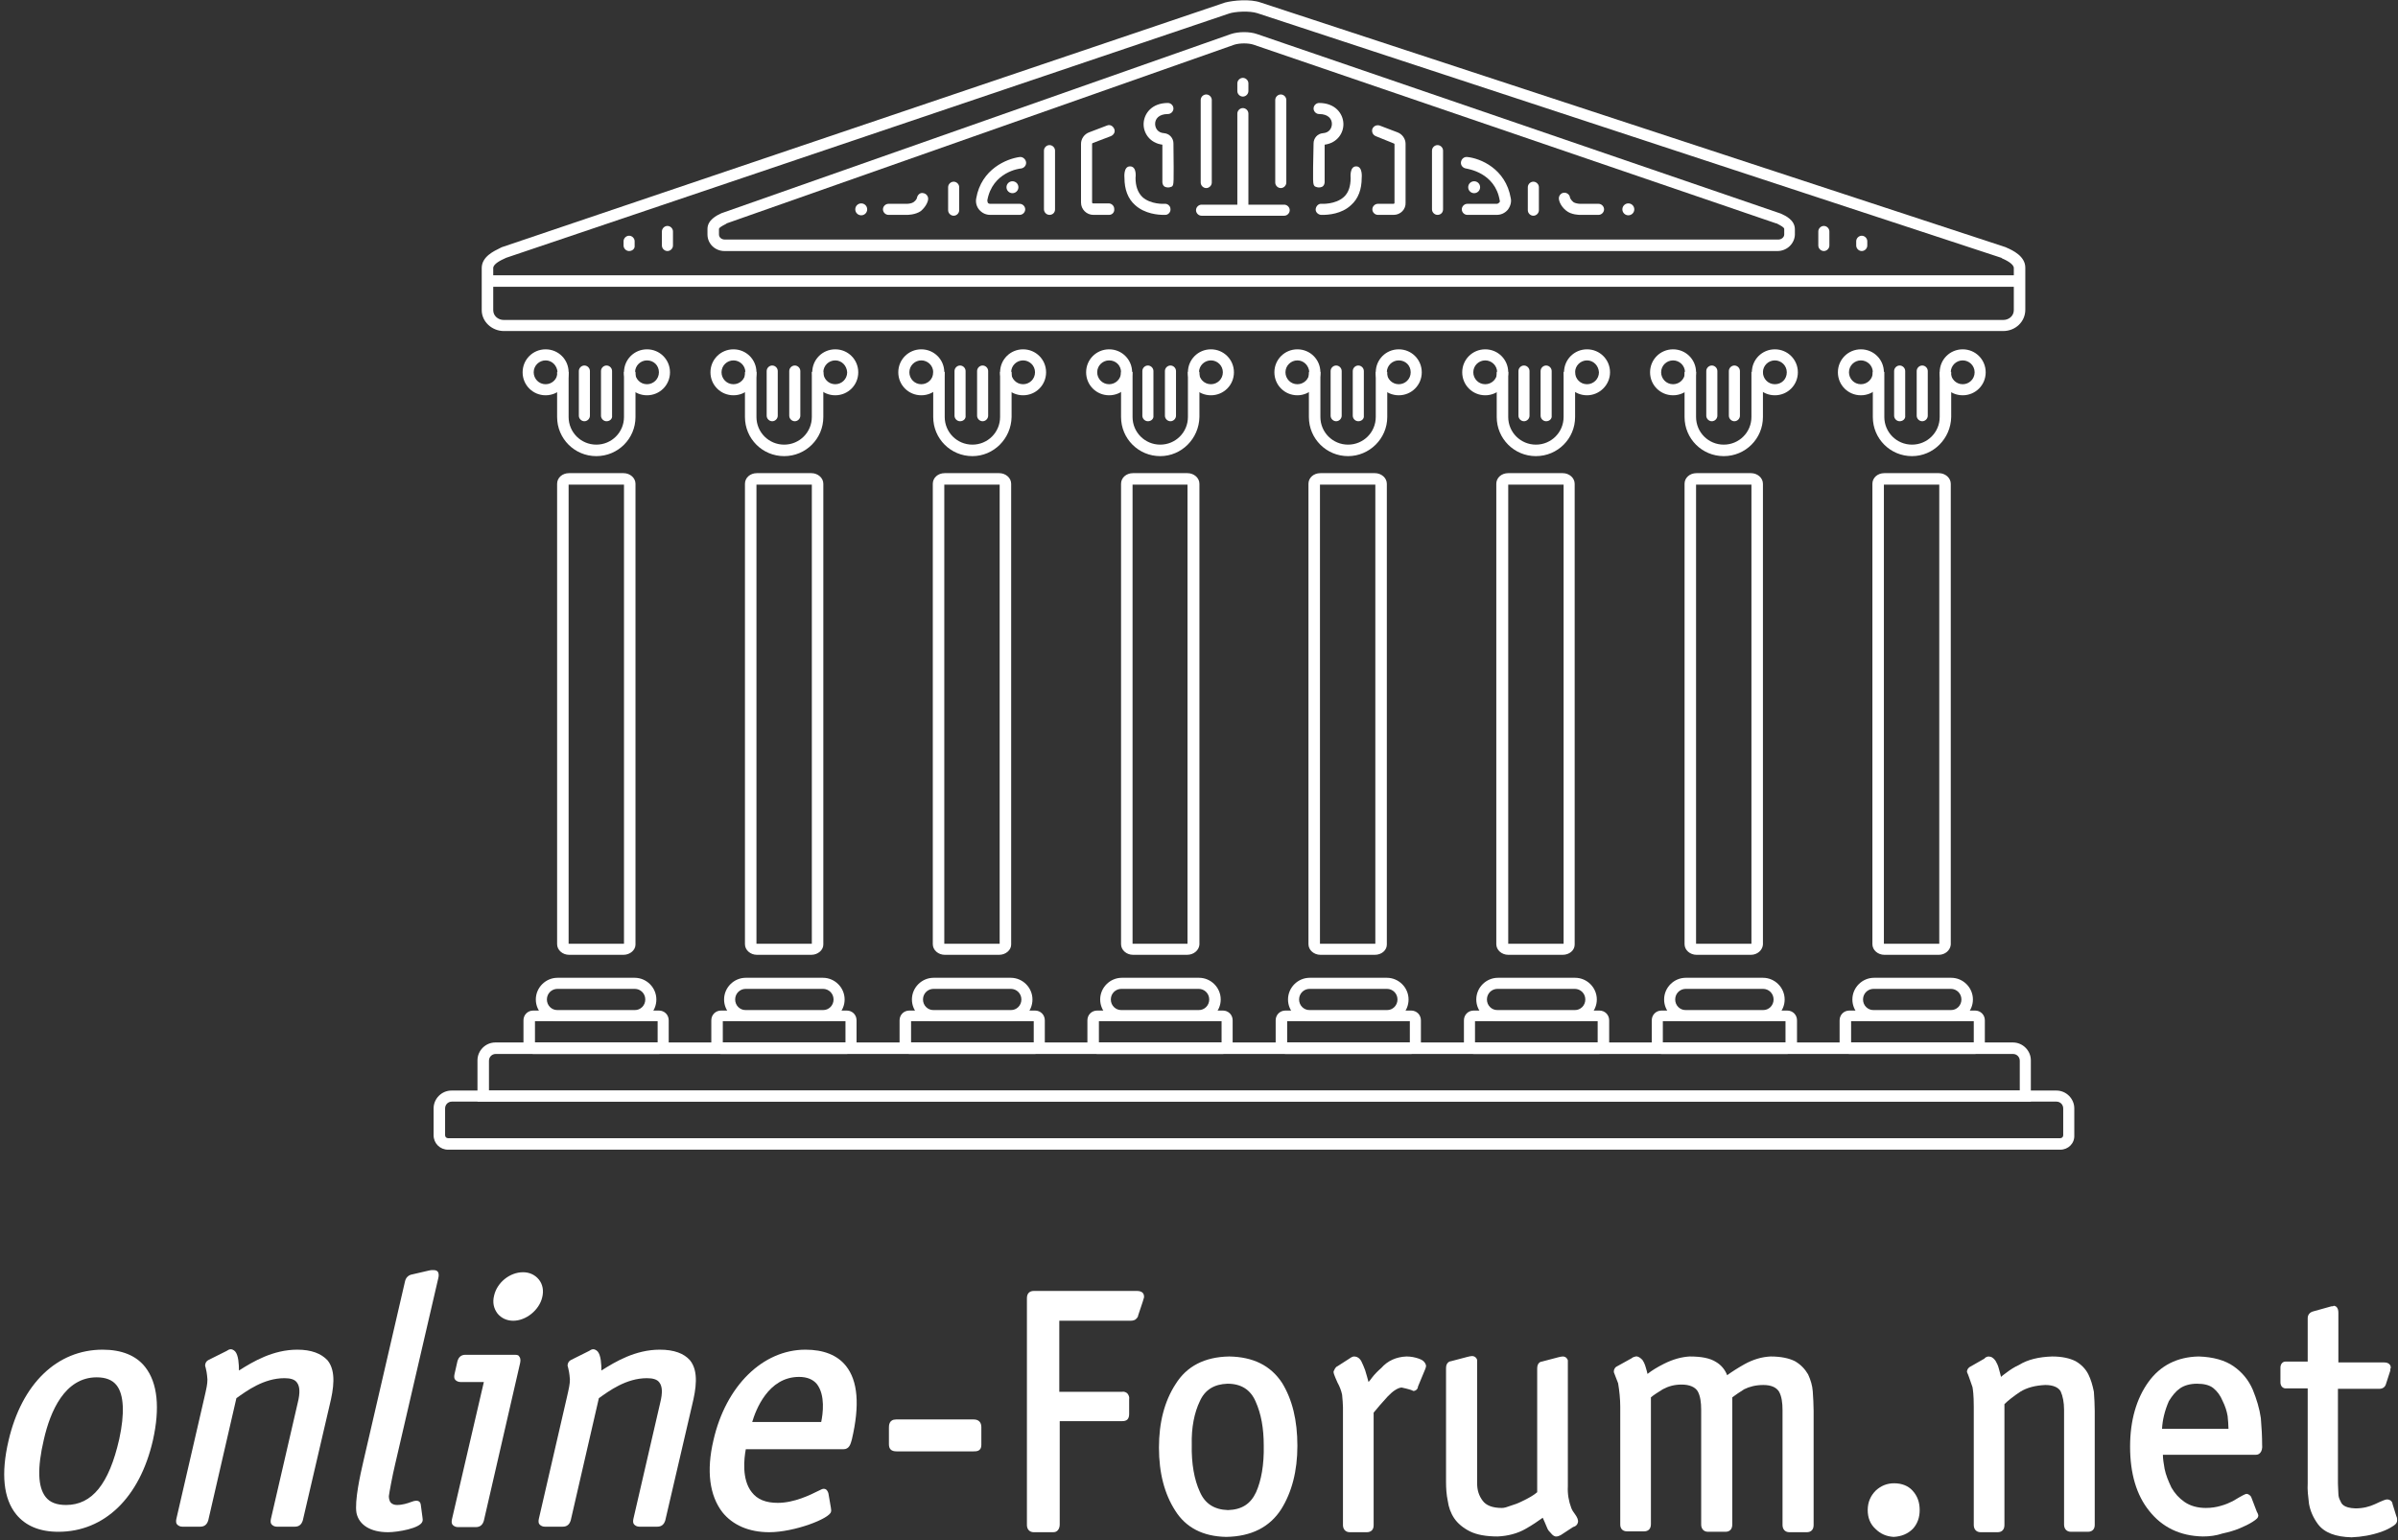 <?xml version="1.0" encoding="UTF-8"?>
<svg width="428px" height="275px" viewBox="0 0 428 275" version="1.1" xmlns="http://www.w3.org/2000/svg" xmlns:xlink="http://www.w3.org/1999/xlink">
    <rect x="0" y="0" width="428" height="275" fill="#333333" stroke="none"/>
    <title>Logo</title>
    <g id="Page-1" stroke="none" stroke-width="1" fill="none" fill-rule="evenodd">
        <g id="Home" transform="translate(-500, -115)">
            <g id="Logo" transform="translate(500, 115)">
                <g id="oF_Logo_2020_schwarz" fill="#ffffff" fill-rule="nonzero">
                    <path d="M111.295,170.47 L101.564,170.47 C100.424,170.47 99.436,169.634 99.436,168.57 L99.436,86.374 C99.436,85.311 100.348,84.475 101.564,84.475 L111.295,84.475 C112.436,84.475 113.424,85.311 113.424,86.374 L113.424,168.646 C113.424,169.634 112.436,170.47 111.295,170.47 Z M101.488,168.494 L101.564,168.494 L111.295,168.494 C111.371,168.494 111.371,168.494 111.371,168.494 L111.371,86.526 L111.295,86.526 L101.564,86.526 C101.488,86.526 101.488,86.526 101.488,86.526 L101.488,168.494 Z" id="Shape"></path>
                    <path d="M144.821,170.47 L135.09,170.47 C133.95,170.47 132.961,169.634 132.961,168.57 L132.961,86.374 C132.961,85.311 133.874,84.475 135.09,84.475 L144.821,84.475 C145.961,84.475 146.949,85.311 146.949,86.374 L146.949,168.646 C146.949,169.634 145.961,170.47 144.821,170.47 Z M135.014,168.494 L135.09,168.494 L144.821,168.494 C144.897,168.494 144.897,168.494 144.897,168.494 L144.897,86.526 L144.821,86.526 L135.09,86.526 C135.014,86.526 135.014,86.526 135.014,86.526 L135.014,168.494 Z" id="Shape"></path>
                    <path d="M178.346,170.47 L168.615,170.47 C167.475,170.47 166.487,169.634 166.487,168.57 L166.487,86.374 C166.487,85.311 167.399,84.475 168.615,84.475 L178.346,84.475 C179.486,84.475 180.475,85.311 180.475,86.374 L180.475,168.646 C180.475,169.634 179.486,170.47 178.346,170.47 Z M168.539,168.494 L168.615,168.494 L178.346,168.494 C178.422,168.494 178.422,168.494 178.422,168.494 L178.422,86.526 L178.346,86.526 L168.615,86.526 C168.539,86.526 168.539,86.526 168.539,86.526 L168.539,168.494 Z" id="Shape"></path>
                    <path d="M211.871,170.47 L202.217,170.47 C201.076,170.47 200.088,169.634 200.088,168.57 L200.088,86.374 C200.088,85.311 201,84.475 202.217,84.475 L211.947,84.475 C213.088,84.475 214.076,85.311 214.076,86.374 L214.076,168.646 C214,169.634 213.088,170.47 211.871,170.47 Z M202.065,168.494 L202.141,168.494 L211.871,168.494 C211.947,168.494 211.947,168.494 211.947,168.494 L211.947,86.526 L211.871,86.526 L202.217,86.526 C202.141,86.526 202.141,86.526 202.141,86.526 L202.141,168.494 L202.065,168.494 Z" id="Shape"></path>
                    <path d="M245.397,170.47 L235.666,170.47 C234.526,170.47 233.537,169.634 233.537,168.57 L233.537,86.374 C233.537,85.311 234.45,84.475 235.666,84.475 L245.397,84.475 C246.537,84.475 247.525,85.311 247.525,86.374 L247.525,168.646 C247.525,169.634 246.613,170.47 245.397,170.47 Z M235.59,168.494 L235.666,168.494 L245.397,168.494 C245.473,168.494 245.473,168.494 245.473,168.494 L245.473,86.526 L245.397,86.526 L235.666,86.526 C235.59,86.526 235.59,86.526 235.59,86.526 L235.59,168.494 Z" id="Shape"></path>
                    <path d="M278.922,170.47 L269.191,170.47 C268.051,170.47 267.063,169.634 267.063,168.57 L267.063,86.374 C267.063,85.311 267.975,84.475 269.191,84.475 L278.922,84.475 C280.063,84.475 281.051,85.311 281.051,86.374 L281.051,168.646 C281.051,169.634 280.139,170.47 278.922,170.47 Z M269.191,168.494 L269.267,168.494 L278.998,168.494 C279.074,168.494 279.074,168.494 279.074,168.494 L279.074,86.526 L278.998,86.526 L269.267,86.526 C269.191,86.526 269.191,86.526 269.191,86.526 L269.191,168.494 L269.191,168.494 Z" id="Shape"></path>
                    <path d="M312.524,170.47 L302.793,170.47 C301.653,170.47 300.664,169.634 300.664,168.57 L300.664,86.374 C300.664,85.311 301.577,84.475 302.793,84.475 L312.524,84.475 C313.664,84.475 314.652,85.311 314.652,86.374 L314.652,168.646 C314.576,169.634 313.664,170.47 312.524,170.47 Z M302.717,168.494 L302.717,168.494 L312.524,168.494 C312.6,168.494 312.6,168.494 312.6,168.494 L312.6,86.526 L312.524,86.526 L302.793,86.526 C302.717,86.526 302.717,86.526 302.717,86.526 L302.717,168.494 Z" id="Shape"></path>
                    <path d="M346.049,170.47 L336.318,170.47 C335.178,170.47 334.19,169.634 334.19,168.57 L334.19,86.374 C334.19,85.311 335.102,84.475 336.318,84.475 L346.049,84.475 C347.189,84.475 348.178,85.311 348.178,86.374 L348.178,168.646 C348.102,169.634 347.189,170.47 346.049,170.47 Z M336.242,168.494 L336.242,168.494 L346.049,168.494 C346.125,168.494 346.125,168.494 346.125,168.494 L346.125,86.526 L346.049,86.526 L336.318,86.526 C336.242,86.526 336.242,86.526 336.242,86.526 L336.242,168.494 Z" id="Shape"></path>
                    <path d="M106.43,81.436 C102.553,81.436 99.436,78.322 99.436,74.448 L99.436,66.395 L101.488,66.395 L101.488,74.448 C101.488,77.182 103.693,79.385 106.43,79.385 C109.167,79.385 111.371,77.182 111.371,74.448 L111.371,66.395 L113.424,66.395 L113.424,74.448 C113.424,78.322 110.307,81.436 106.43,81.436 Z" id="Path"></path>
                    <path d="M97.383,70.573 C95.103,70.573 93.278,68.75 93.278,66.471 C93.278,64.192 95.103,62.369 97.383,62.369 C99.664,62.369 101.488,64.192 101.488,66.471 C101.488,68.75 99.664,70.573 97.383,70.573 Z M97.383,64.344 C96.243,64.344 95.255,65.256 95.255,66.471 C95.255,67.61 96.167,68.598 97.383,68.598 C98.524,68.598 99.512,67.686 99.512,66.471 C99.436,65.256 98.524,64.344 97.383,64.344 Z" id="Shape"></path>
                    <path d="M115.476,70.573 C113.196,70.573 111.371,68.75 111.371,66.471 C111.371,64.192 113.196,62.369 115.476,62.369 C117.757,62.369 119.582,64.192 119.582,66.471 C119.582,68.75 117.757,70.573 115.476,70.573 Z M115.476,64.344 C114.336,64.344 113.348,65.256 113.348,66.471 C113.348,67.61 114.26,68.598 115.476,68.598 C116.617,68.598 117.605,67.686 117.605,66.471 C117.605,65.256 116.693,64.344 115.476,64.344 Z" id="Shape"></path>
                    <path d="M104.301,75.207 C103.769,75.207 103.313,74.751 103.313,74.22 L103.313,66.243 C103.313,65.711 103.769,65.256 104.301,65.256 C104.833,65.256 105.29,65.711 105.29,66.243 L105.29,74.22 C105.29,74.751 104.833,75.207 104.301,75.207 Z" id="Path"></path>
                    <path d="M108.254,75.207 C107.722,75.207 107.266,74.751 107.266,74.22 L107.266,66.243 C107.266,65.711 107.722,65.256 108.254,65.256 C108.787,65.256 109.243,65.711 109.243,66.243 L109.243,74.22 C109.319,74.751 108.863,75.207 108.254,75.207 Z" id="Path"></path>
                    <path d="M139.955,81.436 C136.078,81.436 132.961,78.322 132.961,74.448 L132.961,66.395 L135.014,66.395 L135.014,74.448 C135.014,77.182 137.218,79.385 139.955,79.385 C142.692,79.385 144.897,77.182 144.897,74.448 L144.897,66.395 L146.949,66.395 L146.949,74.448 C146.949,78.322 143.832,81.436 139.955,81.436 Z" id="Path"></path>
                    <path d="M130.909,70.573 C128.628,70.573 126.804,68.75 126.804,66.471 C126.804,64.192 128.628,62.369 130.909,62.369 C133.189,62.369 135.014,64.192 135.014,66.471 C135.014,68.75 133.189,70.573 130.909,70.573 Z M130.909,64.344 C129.768,64.344 128.78,65.256 128.78,66.471 C128.78,67.61 129.692,68.598 130.909,68.598 C132.049,68.598 133.037,67.686 133.037,66.471 C133.037,65.256 132.049,64.344 130.909,64.344 Z" id="Shape"></path>
                    <path d="M149.078,70.573 C146.797,70.573 144.973,68.75 144.973,66.471 C144.973,64.192 146.797,62.369 149.078,62.369 C151.358,62.369 153.183,64.192 153.183,66.471 C153.183,68.75 151.358,70.573 149.078,70.573 Z M149.078,64.344 C147.937,64.344 146.949,65.256 146.949,66.471 C146.949,67.61 147.861,68.598 149.078,68.598 C150.218,68.598 151.206,67.686 151.206,66.471 C151.13,65.256 150.218,64.344 149.078,64.344 Z" id="Shape"></path>
                    <path d="M137.827,75.207 C137.294,75.207 136.838,74.751 136.838,74.22 L136.838,66.243 C136.838,65.711 137.294,65.256 137.827,65.256 C138.359,65.256 138.815,65.711 138.815,66.243 L138.815,74.22 C138.815,74.751 138.359,75.207 137.827,75.207 Z" id="Path"></path>
                    <path d="M119.125,44.82 C118.593,44.82 118.137,44.365 118.137,43.833 L118.137,41.326 C118.137,40.794 118.593,40.338 119.125,40.338 C119.658,40.338 120.114,40.794 120.114,41.326 L120.114,43.833 C120.114,44.365 119.658,44.82 119.125,44.82 Z" id="Path"></path>
                    <path d="M112.283,44.82 C111.751,44.82 111.295,44.365 111.295,43.833 L111.295,43.073 C111.295,42.541 111.751,42.086 112.283,42.086 C112.816,42.086 113.272,42.541 113.272,43.073 L113.272,43.833 C113.348,44.365 112.892,44.82 112.283,44.82 Z" id="Path"></path>
                    <path d="M141.856,75.207 C141.324,75.207 140.867,74.751 140.867,74.22 L140.867,66.243 C140.867,65.711 141.324,65.256 141.856,65.256 C142.388,65.256 142.844,65.711 142.844,66.243 L142.844,74.22 C142.844,74.751 142.388,75.207 141.856,75.207 Z" id="Path"></path>
                    <path d="M173.557,81.436 C169.68,81.436 166.563,78.322 166.563,74.448 L166.563,66.395 L168.615,66.395 L168.615,74.448 C168.615,77.182 170.82,79.385 173.557,79.385 C176.293,79.385 178.498,77.182 178.498,74.448 L178.498,66.395 L180.551,66.395 L180.551,74.448 C180.475,78.322 177.358,81.436 173.557,81.436 Z" id="Path"></path>
                    <path d="M164.434,70.573 C162.153,70.573 160.329,68.75 160.329,66.471 C160.329,64.192 162.153,62.369 164.434,62.369 C166.715,62.369 168.539,64.192 168.539,66.471 C168.539,68.75 166.715,70.573 164.434,70.573 Z M164.434,64.344 C163.294,64.344 162.306,65.256 162.306,66.471 C162.306,67.61 163.218,68.598 164.434,68.598 C165.574,68.598 166.563,67.686 166.563,66.471 C166.563,65.256 165.574,64.344 164.434,64.344 Z" id="Shape"></path>
                    <path d="M182.603,70.573 C180.323,70.573 178.498,68.75 178.498,66.471 C178.498,64.192 180.323,62.369 182.603,62.369 C184.884,62.369 186.708,64.192 186.708,66.471 C186.708,68.75 184.884,70.573 182.603,70.573 Z M182.603,64.344 C181.463,64.344 180.475,65.256 180.475,66.471 C180.475,67.61 181.387,68.598 182.603,68.598 C183.744,68.598 184.732,67.686 184.732,66.471 C184.732,65.256 183.744,64.344 182.603,64.344 Z" id="Shape"></path>
                    <path d="M171.352,75.207 C170.82,75.207 170.364,74.751 170.364,74.22 L170.364,66.243 C170.364,65.711 170.82,65.256 171.352,65.256 C171.884,65.256 172.34,65.711 172.34,66.243 L172.34,74.22 C172.416,74.751 171.96,75.207 171.352,75.207 Z" id="Path"></path>
                    <path d="M175.381,75.207 C174.849,75.207 174.393,74.751 174.393,74.22 L174.393,66.243 C174.393,65.711 174.849,65.256 175.381,65.256 C175.913,65.256 176.369,65.711 176.369,66.243 L176.369,74.22 C176.369,74.751 175.913,75.207 175.381,75.207 Z" id="Path"></path>
                    <path d="M207.082,81.436 C203.205,81.436 200.088,78.322 200.088,74.448 L200.088,66.395 L202.141,66.395 L202.141,74.448 C202.141,77.182 204.345,79.385 207.082,79.385 C209.819,79.385 212.023,77.182 212.023,74.448 L212.023,66.395 L214.076,66.395 L214.076,74.448 C214,78.322 210.883,81.436 207.082,81.436 Z" id="Path"></path>
                    <path d="M197.96,70.573 C195.679,70.573 193.854,68.75 193.854,66.471 C193.854,64.192 195.679,62.369 197.96,62.369 C200.24,62.369 202.065,64.192 202.065,66.471 C202.065,68.75 200.24,70.573 197.96,70.573 Z M197.96,64.344 C196.819,64.344 195.831,65.256 195.831,66.471 C195.831,67.61 196.743,68.598 197.96,68.598 C199.1,68.598 200.088,67.686 200.088,66.471 C200.088,65.256 199.176,64.344 197.96,64.344 Z" id="Shape"></path>
                    <path d="M216.129,70.573 C213.848,70.573 212.023,68.75 212.023,66.471 C212.023,64.192 213.848,62.369 216.129,62.369 C218.409,62.369 220.234,64.192 220.234,66.471 C220.234,68.75 218.409,70.573 216.129,70.573 Z M216.129,64.344 C214.988,64.344 214,65.256 214,66.471 C214,67.61 214.912,68.598 216.129,68.598 C217.269,68.598 218.257,67.686 218.257,66.471 C218.257,65.256 217.269,64.344 216.129,64.344 Z" id="Shape"></path>
                    <path d="M204.877,75.207 C204.345,75.207 203.889,74.751 203.889,74.22 L203.889,66.243 C203.889,65.711 204.345,65.256 204.877,65.256 C205.41,65.256 205.866,65.711 205.866,66.243 L205.866,74.22 C205.942,74.751 205.486,75.207 204.877,75.207 Z" id="Path"></path>
                    <path d="M208.907,75.207 C208.374,75.207 207.918,74.751 207.918,74.22 L207.918,66.243 C207.918,65.711 208.374,65.256 208.907,65.256 C209.439,65.256 209.895,65.711 209.895,66.243 L209.895,74.22 C209.895,74.751 209.439,75.207 208.907,75.207 Z" id="Path"></path>
                    <path d="M240.607,81.436 C236.73,81.436 233.613,78.322 233.613,74.448 L233.613,66.395 L235.666,66.395 L235.666,74.448 C235.666,77.182 237.871,79.385 240.607,79.385 C243.344,79.385 245.549,77.182 245.549,74.448 L245.549,66.395 L247.601,66.395 L247.601,74.448 C247.601,78.322 244.409,81.436 240.607,81.436 Z" id="Path"></path>
                    <path d="M231.561,70.573 C229.28,70.573 227.456,68.75 227.456,66.471 C227.456,64.192 229.28,62.369 231.561,62.369 C233.842,62.369 235.666,64.192 235.666,66.471 C235.666,68.75 233.766,70.573 231.561,70.573 Z M231.561,64.344 C230.421,64.344 229.432,65.256 229.432,66.471 C229.432,67.61 230.345,68.598 231.561,68.598 C232.701,68.598 233.69,67.686 233.69,66.471 C233.613,65.256 232.701,64.344 231.561,64.344 Z" id="Shape"></path>
                    <path d="M249.654,70.573 C247.373,70.573 245.549,68.75 245.549,66.471 C245.549,64.192 247.373,62.369 249.654,62.369 C251.935,62.369 253.759,64.192 253.759,66.471 C253.759,68.75 251.935,70.573 249.654,70.573 Z M249.654,64.344 C248.514,64.344 247.525,65.256 247.525,66.471 C247.525,67.61 248.438,68.598 249.654,68.598 C250.794,68.598 251.783,67.686 251.783,66.471 C251.783,65.256 250.87,64.344 249.654,64.344 Z" id="Shape"></path>
                    <path d="M238.479,75.207 C237.947,75.207 237.491,74.751 237.491,74.22 L237.491,66.243 C237.491,65.711 237.947,65.256 238.479,65.256 C239.011,65.256 239.467,65.711 239.467,66.243 L239.467,74.22 C239.467,74.751 239.011,75.207 238.479,75.207 Z" id="Path"></path>
                    <path d="M242.432,75.207 C241.9,75.207 241.444,74.751 241.444,74.22 L241.444,66.243 C241.444,65.711 241.9,65.256 242.432,65.256 C242.964,65.256 243.42,65.711 243.42,66.243 L243.42,74.22 C243.496,74.751 243.04,75.207 242.432,75.207 Z" id="Path"></path>
                    <path d="M274.133,81.436 C270.256,81.436 267.139,78.322 267.139,74.448 L267.139,66.395 L269.191,66.395 L269.191,74.448 C269.191,77.182 271.396,79.385 274.133,79.385 C276.87,79.385 279.074,77.182 279.074,74.448 L279.074,66.395 L281.127,66.395 L281.127,74.448 C281.127,78.322 278.01,81.436 274.133,81.436 Z" id="Path"></path>
                    <path d="M265.086,70.573 C262.806,70.573 260.981,68.75 260.981,66.471 C260.981,64.192 262.806,62.369 265.086,62.369 C267.367,62.369 269.191,64.192 269.191,66.471 C269.191,68.75 267.367,70.573 265.086,70.573 Z M265.086,64.344 C263.946,64.344 262.958,65.256 262.958,66.471 C262.958,67.61 263.87,68.598 265.086,68.598 C266.227,68.598 267.215,67.686 267.215,66.471 C267.215,65.256 266.227,64.344 265.086,64.344 Z" id="Shape"></path>
                    <path d="M283.255,70.573 C280.975,70.573 279.15,68.75 279.15,66.471 C279.15,64.192 280.975,62.369 283.255,62.369 C285.536,62.369 287.361,64.192 287.361,66.471 C287.361,68.75 285.46,70.573 283.255,70.573 Z M283.255,64.344 C282.115,64.344 281.127,65.256 281.127,66.471 C281.127,67.61 282.039,68.598 283.255,68.598 C284.396,68.598 285.384,67.686 285.384,66.471 C285.308,65.256 284.396,64.344 283.255,64.344 Z" id="Shape"></path>
                    <path d="M272.004,75.207 C271.472,75.207 271.016,74.751 271.016,74.22 L271.016,66.243 C271.016,65.711 271.472,65.256 272.004,65.256 C272.536,65.256 272.993,65.711 272.993,66.243 L272.993,74.22 C272.993,74.751 272.536,75.207 272.004,75.207 Z" id="Path"></path>
                    <path d="M275.957,75.207 C275.425,75.207 274.969,74.751 274.969,74.22 L274.969,66.243 C274.969,65.711 275.425,65.256 275.957,65.256 C276.49,65.256 276.946,65.711 276.946,66.243 L276.946,74.22 C277.022,74.751 276.566,75.207 275.957,75.207 Z" id="Path"></path>
                    <path d="M307.658,81.436 C303.781,81.436 300.664,78.322 300.664,74.448 L300.664,66.395 L302.717,66.395 L302.717,74.448 C302.717,77.182 304.921,79.385 307.658,79.385 C310.395,79.385 312.6,77.182 312.6,74.448 L312.6,66.395 L314.652,66.395 L314.652,74.448 C314.652,78.322 311.535,81.436 307.658,81.436 Z" id="Path"></path>
                    <path d="M298.612,70.573 C296.331,70.573 294.507,68.75 294.507,66.471 C294.507,64.192 296.331,62.369 298.612,62.369 C300.892,62.369 302.717,64.192 302.717,66.471 C302.717,68.75 300.892,70.573 298.612,70.573 Z M298.612,64.344 C297.471,64.344 296.483,65.256 296.483,66.471 C296.483,67.61 297.395,68.598 298.612,68.598 C299.752,68.598 300.74,67.686 300.74,66.471 C300.74,65.256 299.752,64.344 298.612,64.344 Z" id="Shape"></path>
                    <path d="M316.781,70.573 C314.5,70.573 312.676,68.75 312.676,66.471 C312.676,64.192 314.5,62.369 316.781,62.369 C319.061,62.369 320.886,64.192 320.886,66.471 C320.886,68.75 319.061,70.573 316.781,70.573 Z M316.781,64.344 C315.64,64.344 314.652,65.256 314.652,66.471 C314.652,67.61 315.564,68.598 316.781,68.598 C317.997,68.598 318.909,67.686 318.909,66.471 C318.909,65.256 317.921,64.344 316.781,64.344 Z" id="Shape"></path>
                    <path d="M305.53,75.207 C304.998,75.207 304.541,74.751 304.541,74.22 L304.541,66.243 C304.541,65.711 304.998,65.256 305.53,65.256 C306.062,65.256 306.518,65.711 306.518,66.243 L306.518,74.22 C306.518,74.751 306.062,75.207 305.53,75.207 Z" id="Path"></path>
                    <path d="M309.559,75.207 C309.027,75.207 308.571,74.751 308.571,74.22 L308.571,66.243 C308.571,65.711 309.027,65.256 309.559,65.256 C310.091,65.256 310.547,65.711 310.547,66.243 L310.547,74.22 C310.547,74.751 310.091,75.207 309.559,75.207 Z" id="Path"></path>
                    <path d="M341.26,81.436 C337.383,81.436 334.266,78.322 334.266,74.448 L334.266,66.395 L336.318,66.395 L336.318,74.448 C336.318,77.182 338.523,79.385 341.26,79.385 C343.996,79.385 346.201,77.182 346.201,74.448 L346.201,66.395 L348.254,66.395 L348.254,74.448 C348.178,78.322 345.061,81.436 341.26,81.436 Z" id="Path"></path>
                    <path d="M332.137,70.573 C329.856,70.573 328.032,68.75 328.032,66.471 C328.032,64.192 329.856,62.369 332.137,62.369 C334.418,62.369 336.242,64.192 336.242,66.471 C336.242,68.75 334.418,70.573 332.137,70.573 Z M332.137,64.344 C330.997,64.344 330.009,65.256 330.009,66.471 C330.009,67.61 330.921,68.598 332.137,68.598 C333.277,68.598 334.266,67.686 334.266,66.471 C334.266,65.256 333.277,64.344 332.137,64.344 Z" id="Shape"></path>
                    <path d="M350.306,70.573 C348.026,70.573 346.201,68.75 346.201,66.471 C346.201,64.192 348.026,62.369 350.306,62.369 C352.587,62.369 354.411,64.192 354.411,66.471 C354.411,68.75 352.587,70.573 350.306,70.573 Z M350.306,64.344 C349.166,64.344 348.178,65.256 348.178,66.471 C348.178,67.61 349.09,68.598 350.306,68.598 C351.447,68.598 352.435,67.686 352.435,66.471 C352.435,65.256 351.447,64.344 350.306,64.344 Z" id="Shape"></path>
                    <path d="M339.055,75.207 C338.523,75.207 338.067,74.751 338.067,74.22 L338.067,66.243 C338.067,65.711 338.523,65.256 339.055,65.256 C339.587,65.256 340.043,65.711 340.043,66.243 L340.043,74.22 C340.119,74.751 339.663,75.207 339.055,75.207 Z" id="Path"></path>
                    <path d="M343.084,75.207 C342.552,75.207 342.096,74.751 342.096,74.22 L342.096,66.243 C342.096,65.711 342.552,65.256 343.084,65.256 C343.616,65.256 344.072,65.711 344.072,66.243 L344.072,74.22 C344.072,74.751 343.616,75.207 343.084,75.207 Z" id="Path"></path>
                    <path d="M117.605,188.17 L95.179,188.17 C94.19,188.17 93.43,187.41 93.43,186.423 L93.43,182.169 C93.43,181.181 94.19,180.421 95.179,180.421 L117.605,180.421 C118.593,180.421 119.353,181.181 119.353,182.169 L119.353,186.423 C119.353,187.334 118.593,188.17 117.605,188.17 Z M95.483,186.119 L117.377,186.119 L117.377,182.32 L95.483,182.32 L95.483,186.119 Z" id="Shape"></path>
                    <path d="M113.272,182.32 L99.512,182.32 C97.383,182.32 95.635,180.573 95.635,178.446 C95.635,176.319 97.383,174.572 99.512,174.572 L113.272,174.572 C115.4,174.572 117.149,176.319 117.149,178.446 C117.149,180.573 115.476,182.32 113.272,182.32 Z M99.512,176.547 C98.448,176.547 97.611,177.383 97.611,178.446 C97.611,179.51 98.448,180.345 99.512,180.345 L113.272,180.345 C114.336,180.345 115.172,179.51 115.172,178.446 C115.172,177.383 114.336,176.547 113.272,176.547 L99.512,176.547 Z" id="Shape"></path>
                    <path d="M151.13,188.17 L128.704,188.17 C127.716,188.17 126.956,187.41 126.956,186.423 L126.956,182.169 C126.956,181.181 127.716,180.421 128.704,180.421 L151.13,180.421 C152.119,180.421 152.879,181.181 152.879,182.169 L152.879,186.423 C152.955,187.334 152.119,188.17 151.13,188.17 Z M129.008,186.119 L150.902,186.119 L150.902,182.32 L129.008,182.32 L129.008,186.119 Z" id="Shape"></path>
                    <path d="M146.873,182.32 L133.113,182.32 C130.985,182.32 129.236,180.573 129.236,178.446 C129.236,176.319 130.985,174.572 133.113,174.572 L146.873,174.572 C149.002,174.572 150.75,176.319 150.75,178.446 C150.75,180.573 149.002,182.32 146.873,182.32 Z M133.113,176.547 C132.049,176.547 131.213,177.383 131.213,178.446 C131.213,179.51 132.049,180.345 133.113,180.345 L146.873,180.345 C147.937,180.345 148.774,179.51 148.774,178.446 C148.774,177.383 147.937,176.547 146.873,176.547 L133.113,176.547 Z" id="Shape"></path>
                    <path d="M184.732,188.17 L162.306,188.17 C161.317,188.17 160.557,187.41 160.557,186.423 L160.557,182.169 C160.557,181.181 161.317,180.421 162.306,180.421 L184.732,180.421 C185.72,180.421 186.48,181.181 186.48,182.169 L186.48,186.423 C186.48,187.334 185.72,188.17 184.732,188.17 Z M162.61,186.119 L184.504,186.119 L184.504,182.32 L162.61,182.32 L162.61,186.119 Z" id="Shape"></path>
                    <path d="M180.399,182.32 L166.639,182.32 C164.51,182.32 162.762,180.573 162.762,178.446 C162.762,176.319 164.51,174.572 166.639,174.572 L180.399,174.572 C182.527,174.572 184.276,176.319 184.276,178.446 C184.276,180.573 182.603,182.32 180.399,182.32 Z M166.639,176.547 C165.574,176.547 164.738,177.383 164.738,178.446 C164.738,179.51 165.574,180.345 166.639,180.345 L180.399,180.345 C181.463,180.345 182.299,179.51 182.299,178.446 C182.299,177.383 181.463,176.547 180.399,176.547 L166.639,176.547 Z" id="Shape"></path>
                    <path d="M218.257,188.17 L195.831,188.17 C194.843,188.17 194.082,187.41 194.082,186.423 L194.082,182.169 C194.082,181.181 194.843,180.421 195.831,180.421 L218.257,180.421 C219.245,180.421 220.006,181.181 220.006,182.169 L220.006,186.423 C220.082,187.334 219.245,188.17 218.257,188.17 Z M196.135,186.119 L218.029,186.119 L218.029,182.32 L196.135,182.32 L196.135,186.119 Z" id="Shape"></path>
                    <path d="M214,182.32 L200.24,182.32 C198.112,182.32 196.363,180.573 196.363,178.446 C196.363,176.319 198.112,174.572 200.24,174.572 L214,174.572 C216.129,174.572 217.877,176.319 217.877,178.446 C217.877,180.573 216.129,182.32 214,182.32 Z M200.164,176.547 C199.1,176.547 198.264,177.383 198.264,178.446 C198.264,179.51 199.1,180.345 200.164,180.345 L213.924,180.345 C214.988,180.345 215.825,179.51 215.825,178.446 C215.825,177.383 214.988,176.547 213.924,176.547 L200.164,176.547 Z" id="Shape"></path>
                    <path d="M251.859,188.17 L229.432,188.17 C228.444,188.17 227.684,187.41 227.684,186.423 L227.684,182.169 C227.684,181.181 228.444,180.421 229.432,180.421 L251.859,180.421 C252.847,180.421 253.607,181.181 253.607,182.169 L253.607,186.423 C253.607,187.334 252.847,188.17 251.859,188.17 Z M229.66,186.119 L251.631,186.119 L251.631,182.32 L229.736,182.32 L229.736,186.119 L229.66,186.119 Z" id="Shape"></path>
                    <path d="M247.525,182.32 L233.766,182.32 C231.637,182.32 229.888,180.573 229.888,178.446 C229.888,176.319 231.637,174.572 233.766,174.572 L247.525,174.572 C249.654,174.572 251.402,176.319 251.402,178.446 C251.402,180.573 249.73,182.32 247.525,182.32 Z M233.766,176.547 C232.701,176.547 231.865,177.383 231.865,178.446 C231.865,179.51 232.701,180.345 233.766,180.345 L247.525,180.345 C248.59,180.345 249.426,179.51 249.426,178.446 C249.426,177.383 248.59,176.547 247.525,176.547 L233.766,176.547 Z" id="Shape"></path>
                    <path d="M285.384,188.17 L263.034,188.17 C262.045,188.17 261.285,187.41 261.285,186.423 L261.285,182.169 C261.285,181.181 262.045,180.421 263.034,180.421 L285.46,180.421 C286.448,180.421 287.209,181.181 287.209,182.169 L287.209,186.423 C287.209,187.334 286.372,188.17 285.384,188.17 Z M263.262,186.119 L285.156,186.119 L285.156,182.32 L263.262,182.32 L263.262,186.119 Z" id="Shape"></path>
                    <path d="M281.127,182.32 L267.367,182.32 C265.238,182.32 263.49,180.573 263.49,178.446 C263.49,176.319 265.238,174.572 267.367,174.572 L281.127,174.572 C283.255,174.572 285.004,176.319 285.004,178.446 C285.004,180.573 283.255,182.32 281.127,182.32 Z M267.291,176.547 C266.227,176.547 265.39,177.383 265.39,178.446 C265.39,179.51 266.227,180.345 267.291,180.345 L281.051,180.345 C282.115,180.345 282.951,179.51 282.951,178.446 C282.951,177.383 282.115,176.547 281.051,176.547 L267.291,176.547 Z" id="Shape"></path>
                    <path d="M318.985,188.17 L296.559,188.17 C295.571,188.17 294.811,187.41 294.811,186.423 L294.811,182.169 C294.811,181.181 295.571,180.421 296.559,180.421 L318.985,180.421 C319.974,180.421 320.734,181.181 320.734,182.169 L320.734,186.423 C320.734,187.334 319.974,188.17 318.985,188.17 Z M296.787,186.119 L318.681,186.119 L318.681,182.32 L296.787,182.32 L296.787,186.119 Z" id="Shape"></path>
                    <path d="M314.652,182.32 L300.892,182.32 C298.764,182.32 297.015,180.573 297.015,178.446 C297.015,176.319 298.764,174.572 300.892,174.572 L314.652,174.572 C316.781,174.572 318.529,176.319 318.529,178.446 C318.529,180.573 316.781,182.32 314.652,182.32 Z M300.892,176.547 C299.828,176.547 298.992,177.383 298.992,178.446 C298.992,179.51 299.828,180.345 300.892,180.345 L314.652,180.345 C315.717,180.345 316.553,179.51 316.553,178.446 C316.553,177.383 315.717,176.547 314.652,176.547 L300.892,176.547 Z" id="Shape"></path>
                    <path d="M352.511,188.17 L330.085,188.17 C329.096,188.17 328.336,187.41 328.336,186.423 L328.336,182.169 C328.336,181.181 329.096,180.421 330.085,180.421 L352.511,180.421 C353.499,180.421 354.259,181.181 354.259,182.169 L354.259,186.423 C354.335,187.334 353.499,188.17 352.511,188.17 Z M330.389,186.119 L352.283,186.119 L352.283,182.32 L330.389,182.32 L330.389,186.119 Z" id="Shape"></path>
                    <path d="M348.254,182.32 L334.494,182.32 C332.365,182.32 330.617,180.573 330.617,178.446 C330.617,176.319 332.365,174.572 334.494,174.572 L348.254,174.572 C350.382,174.572 352.131,176.319 352.131,178.446 C352.131,180.573 350.382,182.32 348.254,182.32 Z M334.418,176.547 C333.353,176.547 332.517,177.383 332.517,178.446 C332.517,179.51 333.353,180.345 334.418,180.345 L348.178,180.345 C349.242,180.345 350.078,179.51 350.078,178.446 C350.078,177.383 349.242,176.547 348.178,176.547 L334.418,176.547 Z" id="Shape"></path>
                    <path d="M362.546,196.678 L85.22,196.678 L85.22,189.309 C85.22,187.562 86.664,186.119 88.413,186.119 L359.277,186.119 C361.025,186.119 362.47,187.562 362.47,189.309 L362.47,196.678 L362.546,196.678 Z M87.272,194.703 L360.493,194.703 L360.493,189.385 C360.493,188.702 359.961,188.17 359.277,188.17 L88.489,188.17 C87.805,188.17 87.272,188.702 87.272,189.385 L87.272,194.703 L87.272,194.703 Z" id="Shape"></path>
                    <path d="M367.715,205.262 L79.974,205.262 C78.53,205.262 77.39,204.123 77.39,202.68 L77.39,197.894 C77.39,196.146 78.834,194.703 80.583,194.703 L367.031,194.703 C368.779,194.703 370.224,196.146 370.224,197.894 L370.224,202.68 C370.3,204.123 369.16,205.262 367.715,205.262 Z M80.659,196.678 C79.974,196.678 79.442,197.21 79.442,197.894 L79.442,202.68 C79.442,202.983 79.67,203.211 79.974,203.211 L367.715,203.211 C368.019,203.211 368.247,202.983 368.247,202.68 L368.247,197.894 C368.247,197.21 367.715,196.678 367.031,196.678 L80.659,196.678 Z" id="Shape"></path>
                    <path d="M357.528,59.102 L89.933,59.102 C87.805,59.102 85.98,57.431 85.98,55.38 L85.98,47.859 C85.98,45.808 88.185,44.82 89.249,44.289 L89.553,44.137 L218.637,0.456 C220.082,0.076 223.123,-0.228 225.023,0.456 L357.984,44.137 L358.136,44.213 C359.201,44.669 361.481,45.732 361.481,47.783 L361.481,55.304 C361.481,57.431 359.733,59.102 357.528,59.102 Z M90.313,46.036 L90.161,46.112 C89.477,46.416 88.033,47.099 88.033,47.859 L88.033,55.38 C88.033,56.367 88.869,57.127 89.933,57.127 L357.528,57.127 C358.593,57.127 359.429,56.367 359.429,55.38 L359.429,47.859 C359.429,47.099 357.984,46.416 357.3,46.112 L357.224,46.036 L224.415,2.355 C223.047,1.899 220.386,2.051 219.321,2.431 L90.313,46.036 Z" id="Shape"></path>
                    <path d="M317.237,44.82 L129.312,44.82 C127.64,44.82 126.271,43.529 126.271,41.858 L126.271,40.87 C126.271,39.275 127.944,38.439 128.78,38.059 L129.008,37.983 L219.702,6.077 C221.07,5.622 223.047,5.622 224.339,6.077 L317.845,38.135 C318.681,38.515 320.354,39.275 320.354,40.946 L320.354,41.934 C320.278,43.529 318.909,44.82 317.237,44.82 Z M129.692,39.883 L129.616,39.959 C128.552,40.49 128.324,40.718 128.324,40.87 L128.324,41.858 C128.324,42.39 128.78,42.769 129.388,42.769 L317.389,42.769 C317.921,42.769 318.453,42.39 318.453,41.858 L318.453,40.87 C318.453,40.642 317.997,40.338 317.085,39.883 L317.009,39.883 L223.731,7.977 C222.818,7.673 221.298,7.673 220.31,7.977 L129.692,39.883 Z" id="Shape"></path>
                    <rect id="Rectangle" x="87.044" y="49.151" width="273.449" height="2.051"></rect>
                    <path d="M325.523,44.82 C324.991,44.82 324.535,44.365 324.535,43.833 L324.535,41.326 C324.535,40.794 324.991,40.338 325.523,40.338 C326.055,40.338 326.512,40.794 326.512,41.326 L326.512,43.833 C326.512,44.365 326.055,44.82 325.523,44.82 Z" id="Path"></path>
                    <path d="M332.289,44.82 C331.757,44.82 331.301,44.365 331.301,43.833 L331.301,43.073 C331.301,42.541 331.757,42.086 332.289,42.086 C332.821,42.086 333.277,42.541 333.277,43.073 L333.277,43.833 C333.277,44.365 332.821,44.82 332.289,44.82 Z" id="Path"></path>
                    <path d="M209.211,33.273 C209.211,33.273 208.602,33.653 207.918,33.349 C207.462,33.122 207.462,32.514 207.462,32.514 C207.462,32.21 207.462,27.956 207.462,25.829 C205.182,25.525 204.041,23.702 204.117,22.03 C204.193,20.283 205.562,18.384 208.45,18.384 C208.983,18.384 209.439,18.84 209.439,19.372 C209.439,19.903 208.983,20.359 208.45,20.359 C206.778,20.359 206.17,21.271 206.17,22.106 C206.17,22.866 206.626,23.702 207.766,23.778 C208.755,23.854 209.439,24.689 209.439,25.601 C209.515,32.894 209.515,32.894 209.211,33.273 Z" id="Path"></path>
                    <path d="M234.678,33.273 C234.678,33.273 235.286,33.653 235.97,33.349 C236.426,33.122 236.426,32.514 236.426,32.514 C236.426,32.21 236.426,27.956 236.426,25.829 C238.707,25.525 239.847,23.702 239.771,22.03 C239.695,20.283 238.327,18.384 235.438,18.384 C234.906,18.384 234.45,18.84 234.45,19.372 C234.45,19.903 234.906,20.359 235.438,20.359 C237.11,20.359 237.719,21.271 237.719,22.106 C237.719,22.866 237.263,23.702 236.122,23.778 C235.134,23.854 234.45,24.689 234.45,25.601 C234.298,32.894 234.298,32.894 234.678,33.273 Z" id="Path"></path>
                    <path d="M207.69,38.363 C206.778,38.363 204.345,38.211 202.597,36.616 C201.304,35.477 200.696,33.805 200.696,31.754 C200.696,31.754 200.468,29.703 201.685,29.703 C202.977,29.703 202.673,31.754 202.673,31.754 C202.673,33.198 203.053,34.337 203.889,35.173 C205.41,36.54 207.766,36.388 207.842,36.388 C208.374,36.312 208.907,36.768 208.907,37.3 C208.983,37.831 208.526,38.363 207.994,38.363 C208.07,38.363 207.918,38.363 207.69,38.363 Z" id="Path"></path>
                    <path d="M197.96,38.363 L195.147,38.363 C193.93,38.363 192.942,37.376 192.942,36.16 L192.942,25.677 C192.942,24.765 193.55,23.93 194.387,23.626 L197.579,22.41 C198.112,22.182 198.644,22.486 198.872,23.018 C199.1,23.55 198.796,24.081 198.264,24.309 L195.071,25.525 C194.995,25.525 194.919,25.601 194.919,25.677 L194.919,36.16 C194.919,36.236 194.995,36.312 195.071,36.312 L197.883,36.312 C198.416,36.312 198.872,36.768 198.872,37.3 C198.948,37.907 198.492,38.363 197.96,38.363 Z" id="Path"></path>
                    <path d="M187.317,38.363 C186.784,38.363 186.328,37.907 186.328,37.376 L186.328,26.892 C186.328,26.36 186.784,25.905 187.317,25.905 C187.849,25.905 188.305,26.36 188.305,26.892 L188.305,37.376 C188.305,37.983 187.849,38.363 187.317,38.363 Z" id="Path"></path>
                    <path d="M176.75,38.363 C175.989,38.363 175.305,38.059 174.773,37.452 C174.317,36.92 174.089,36.16 174.241,35.401 C175.153,30.159 179.714,28.336 181.995,28.032 C182.527,27.956 183.059,28.412 183.135,28.943 C183.211,29.475 182.831,30.007 182.223,30.083 C181.995,30.083 177.13,30.691 176.217,35.78 C176.217,35.932 176.293,36.084 176.293,36.16 C176.369,36.312 176.521,36.388 176.75,36.388 L181.995,36.388 L181.995,36.388 C182.527,36.388 182.983,36.844 182.983,37.376 C182.983,37.907 182.527,38.363 181.995,38.363 L176.75,38.363 Z" id="Path"></path>
                    <path d="M170.212,38.515 C169.68,38.515 169.223,38.059 169.223,37.528 L169.223,33.425 C169.223,32.894 169.68,32.438 170.212,32.438 C170.744,32.438 171.2,32.894 171.2,33.425 L171.2,37.528 C171.2,38.059 170.744,38.515 170.212,38.515 Z" id="Path"></path>
                    <path d="M221.83,17.244 C221.298,17.244 220.842,16.789 220.842,16.257 L220.842,14.89 C220.842,14.358 221.298,13.902 221.83,13.902 C222.362,13.902 222.818,14.358 222.818,14.89 L222.818,16.257 C222.818,16.789 222.362,17.244 221.83,17.244 Z" id="Path"></path>
                    <ellipse id="Oval" cx="180.703" cy="33.425" rx="1.064" ry="1.064"></ellipse>
                    <ellipse id="Oval" cx="153.715" cy="37.376" rx="1.064" ry="1.064"></ellipse>
                    <ellipse id="Oval" cx="290.629" cy="37.376" rx="1.064" ry="1.064"></ellipse>
                    <path d="M161.849,38.363 L161.849,38.363 L158.58,38.363 C158.048,38.363 157.592,37.907 157.592,37.376 C157.592,36.844 158.048,36.388 158.58,36.388 L161.849,36.388 C162.153,36.388 162.762,36.312 163.066,36.084 C163.598,35.704 163.674,35.325 163.674,35.249 C163.826,34.717 164.282,34.337 164.814,34.489 C165.346,34.565 165.726,35.097 165.65,35.628 C165.65,35.78 165.422,36.768 164.358,37.68 C163.37,38.363 162.001,38.363 161.849,38.363 Z" id="Path"></path>
                    <path d="M215.292,33.577 C214.76,33.577 214.304,33.122 214.304,32.59 L214.304,17.852 C214.304,17.32 214.76,16.865 215.292,16.865 C215.825,16.865 216.281,17.32 216.281,17.852 L216.281,32.59 C216.281,33.122 215.825,33.577 215.292,33.577 Z" id="Path"></path>
                    <path d="M236.122,38.363 C235.894,38.363 235.742,38.363 235.742,38.363 C235.21,38.287 234.754,37.831 234.83,37.3 C234.906,36.768 235.362,36.312 235.894,36.388 L235.894,36.388 C235.894,36.388 238.327,36.54 239.847,35.173 C240.683,34.413 241.064,33.273 241.064,31.754 C241.064,31.754 240.836,29.703 242.052,29.703 C243.268,29.703 243.04,31.754 243.04,31.754 C243.04,33.805 242.432,35.477 241.14,36.616 C239.467,38.211 237.034,38.363 236.122,38.363 Z" id="Path"></path>
                    <path d="M248.742,38.363 L245.929,38.363 C245.397,38.363 244.941,37.907 244.941,37.376 C244.941,36.844 245.397,36.388 245.929,36.388 L248.742,36.388 C248.818,36.388 248.894,36.312 248.894,36.236 L248.894,25.753 C248.894,25.677 248.818,25.601 248.742,25.601 L245.549,24.309 C245.017,24.081 244.789,23.55 244.941,23.018 C245.169,22.486 245.701,22.258 246.233,22.41 L249.426,23.626 C250.262,23.93 250.87,24.765 250.87,25.677 L250.87,36.16 C250.946,37.376 249.958,38.363 248.742,38.363 Z" id="Path"></path>
                    <path d="M256.572,38.363 C256.04,38.363 255.584,37.907 255.584,37.376 L255.584,26.892 C255.584,26.36 256.04,25.905 256.572,25.905 C257.104,25.905 257.56,26.36 257.56,26.892 L257.56,37.376 C257.56,37.983 257.104,38.363 256.572,38.363 Z" id="Path"></path>
                    <path d="M267.139,38.363 L261.893,38.363 C261.361,38.363 260.905,37.907 260.905,37.376 C260.905,36.844 261.361,36.388 261.893,36.388 L261.893,36.388 L267.139,36.388 C267.291,36.388 267.443,36.312 267.595,36.16 C267.671,36.084 267.747,35.932 267.671,35.78 C266.835,30.767 261.893,30.159 261.665,30.083 C261.133,30.007 260.677,29.551 260.753,28.943 C260.829,28.412 261.285,27.956 261.893,28.032 C264.174,28.26 268.735,30.083 269.648,35.401 C269.8,36.084 269.572,36.844 269.115,37.452 C268.583,38.059 267.899,38.363 267.139,38.363 Z" id="Path"></path>
                    <path d="M273.677,38.515 C273.145,38.515 272.688,38.059 272.688,37.528 L272.688,33.425 C272.688,32.894 273.145,32.438 273.677,32.438 C274.209,32.438 274.665,32.894 274.665,33.425 L274.665,37.528 C274.665,38.059 274.209,38.515 273.677,38.515 Z" id="Path"></path>
                    <ellipse id="Oval" cx="263.11" cy="33.425" rx="1.064" ry="1.064"></ellipse>
                    <path d="M282.039,38.363 C281.887,38.363 280.443,38.363 279.53,37.604 C278.39,36.692 278.238,35.628 278.238,35.552 C278.162,35.021 278.542,34.489 279.074,34.413 C279.606,34.337 280.139,34.717 280.215,35.249 C280.215,35.325 280.367,35.704 280.823,36.084 C281.127,36.312 281.811,36.388 282.039,36.388 L285.308,36.388 C285.84,36.388 286.296,36.844 286.296,37.376 C286.296,37.907 285.84,38.363 285.308,38.363 L282.039,38.363 C282.039,38.363 282.039,38.363 282.039,38.363 Z" id="Path"></path>
                    <path d="M228.596,33.577 C228.064,33.577 227.608,33.122 227.608,32.59 L227.608,17.852 C227.608,17.32 228.064,16.865 228.596,16.865 C229.128,16.865 229.584,17.32 229.584,17.852 L229.584,32.59 C229.584,33.122 229.128,33.577 228.596,33.577 Z" id="Path"></path>
                    <path d="M229.204,38.515 L214.456,38.515 C213.924,38.515 213.468,38.059 213.468,37.528 C213.468,36.996 213.924,36.54 214.456,36.54 L229.204,36.54 C229.736,36.54 230.193,36.996 230.193,37.528 C230.193,38.059 229.736,38.515 229.204,38.515 Z" id="Path"></path>
                    <path d="M221.83,38.363 C221.298,38.363 220.842,37.907 220.842,37.376 L220.842,20.283 C220.842,19.751 221.298,19.296 221.83,19.296 C222.362,19.296 222.818,19.751 222.818,20.283 L222.818,37.376 C222.818,37.907 222.362,38.363 221.83,38.363 Z" id="Path"></path>
                    <g id="Group" transform="translate(0, 226.381)">
                        <path d="M18.321,14.586 C10.187,14.586 3.877,20.663 1.52,30.843 C0.152,36.692 0.608,41.174 2.889,43.985 C4.561,46.036 7.07,47.099 10.415,47.099 C18.625,47.099 24.935,41.022 27.292,30.767 C28.584,24.993 28.128,20.511 25.923,17.7 C24.327,15.649 21.742,14.586 18.321,14.586 Z M21.286,30.539 C19.461,38.591 16.421,42.314 11.783,42.314 C10.111,42.314 8.894,41.858 8.134,40.87 C6.766,39.123 6.614,35.78 7.83,30.615 C8.971,25.601 11.555,19.523 17.257,19.523 C18.853,19.523 20.07,19.979 20.83,20.967 C22.122,22.638 22.274,25.981 21.286,30.539 Z" id="Shape"></path>
                        <path d="M53.063,14.586 C48.73,14.586 45.157,16.713 42.648,18.308 C42.648,17.244 42.572,15.573 41.964,14.89 C41.66,14.586 41.356,14.51 41.204,14.51 C40.899,14.51 40.671,14.662 40.443,14.814 L37.25,16.409 C36.946,16.561 36.718,16.789 36.642,17.169 C36.566,17.396 36.642,17.624 36.718,17.852 C36.794,18.156 36.946,18.764 37.022,19.903 C37.022,20.739 36.87,21.423 36.414,23.398 L31.473,44.82 C31.397,45.2 31.397,45.58 31.625,45.808 C31.853,46.036 32.157,46.188 32.537,46.188 L35.73,46.188 C36.49,46.188 36.946,45.808 37.174,45.048 L42.192,23.246 L42.192,23.246 C44.016,21.954 47.057,19.675 50.782,19.675 C51.847,19.675 52.607,19.903 52.987,20.435 C53.519,21.119 53.595,22.258 53.139,24.081 L48.35,44.82 C48.274,45.2 48.274,45.58 48.502,45.808 C48.73,46.036 49.034,46.188 49.414,46.188 L52.607,46.188 C53.367,46.188 53.823,45.808 54.051,45.048 L58.84,24.461 C59.525,21.651 60.057,18.46 58.46,16.485 C57.32,15.269 55.572,14.586 53.063,14.586 Z" id="Path"></path>
                        <path d="M77.39,0.38 C77.238,0.38 77.162,0.38 77.086,0.38 C76.934,0.38 76.934,0.38 76.553,0.456 L73.285,1.215 C72.828,1.367 72.448,1.747 72.296,2.355 L64.846,34.565 C64.314,36.844 63.25,41.63 63.63,43.757 C64.086,45.884 66.139,47.175 69.255,47.175 C70.928,47.175 75.109,46.492 75.413,45.2 C75.489,44.972 75.413,44.744 75.413,44.593 L75.109,42.314 C75.033,41.63 74.577,41.554 74.273,41.554 C74.045,41.554 73.741,41.63 73.361,41.782 C72.752,42.01 71.84,42.314 70.852,42.314 C70.396,42.314 70.016,42.162 69.788,41.934 C69.407,41.554 69.407,40.87 69.407,40.718 C69.483,40.11 70.016,37.148 70.548,34.945 L78.226,1.823 C78.302,1.519 78.378,1.064 78.15,0.684 C77.998,0.456 77.694,0.38 77.39,0.38 Z" id="Shape"></path>
                        <path d="M96.167,2.051 C95.483,1.215 94.494,0.76 93.354,0.76 C90.998,0.76 88.717,2.583 88.185,4.938 C87.881,6.153 88.109,7.217 88.793,8.128 C89.477,8.964 90.465,9.42 91.606,9.42 C93.886,9.42 96.243,7.521 96.775,5.242 C97.079,4.026 96.851,2.887 96.167,2.051 Z" id="Path"></path>
                        <path d="M91.834,15.497 L83.091,15.497 C82.331,15.497 81.875,15.877 81.647,16.637 L81.115,18.992 C81.039,19.372 81.039,19.751 81.267,19.979 C81.495,20.207 81.799,20.359 82.179,20.359 L86.36,20.359 L80.659,44.896 C80.583,45.276 80.583,45.656 80.811,45.884 C81.039,46.112 81.343,46.264 81.723,46.264 L84.916,46.264 C85.676,46.264 86.132,45.884 86.36,45.124 L92.822,17.017 C92.898,16.637 92.974,16.181 92.67,15.801 C92.594,15.573 92.29,15.497 91.834,15.497 Z" id="Path"></path>
                        <path d="M117.757,14.586 C113.424,14.586 109.851,16.713 107.342,18.308 C107.342,17.244 107.266,15.573 106.658,14.89 C106.354,14.586 106.05,14.51 105.898,14.51 C105.594,14.51 105.366,14.662 105.137,14.814 L101.945,16.409 C101.64,16.561 101.412,16.789 101.336,17.169 C101.26,17.396 101.336,17.624 101.412,17.852 C101.488,18.156 101.64,18.764 101.717,19.903 C101.717,20.739 101.564,21.423 101.108,23.398 L96.167,44.82 C96.091,45.2 96.091,45.58 96.319,45.808 C96.547,46.036 96.851,46.188 97.231,46.188 L100.424,46.188 C101.184,46.188 101.64,45.808 101.869,45.048 L106.886,23.246 L106.886,23.246 C108.71,21.954 111.751,19.675 115.476,19.675 C116.541,19.675 117.301,19.903 117.681,20.435 C118.213,21.119 118.289,22.258 117.833,24.081 L113.044,44.82 C112.968,45.2 112.968,45.58 113.196,45.808 C113.424,46.036 113.728,46.188 114.108,46.188 L117.301,46.188 C118.061,46.188 118.517,45.808 118.745,45.048 L123.535,24.461 C124.219,21.651 124.751,18.46 123.155,16.485 C122.09,15.269 120.342,14.586 117.757,14.586 Z" id="Path"></path>
                        <path d="M143.756,14.586 C136.154,14.586 129.54,21.043 127.336,30.767 C126.043,36.236 126.652,40.642 128.932,43.605 C130.757,45.884 133.645,47.175 137.294,47.175 C141.78,47.175 148.09,44.744 148.318,43.529 C148.394,43.301 148.318,43.073 148.318,42.997 L148.318,42.921 L147.861,40.262 L147.785,40.035 C147.709,39.883 147.557,39.427 147.025,39.427 C146.797,39.427 146.645,39.503 146.037,39.807 C144.669,40.49 141.78,41.934 138.815,41.934 C136.686,41.934 135.166,41.326 134.178,40.035 C132.353,37.756 132.809,33.957 133.113,32.362 L150.522,32.362 C151.587,32.362 151.815,31.45 152.043,30.615 C153.487,24.461 153.107,20.131 150.978,17.472 C149.458,15.573 147.025,14.586 143.756,14.586 Z M146.569,27.5 L134.254,27.5 C134.862,25.449 137.066,19.448 142.616,19.448 C144.06,19.448 145.125,19.903 145.809,20.739 C147.329,22.714 146.873,26.057 146.569,27.5 Z" id="Shape"></path>
                        <path d="M173.785,27.044 L159.949,27.044 C158.656,27.044 158.656,28.108 158.656,28.564 L158.656,31.45 C158.656,32.362 159.113,32.742 160.025,32.742 L173.785,32.742 C174.241,32.742 175.153,32.742 175.153,31.602 L175.153,28.412 C175.153,27.576 174.697,27.044 173.785,27.044 Z" id="Path"></path>
                        <path d="M202.977,4.102 L184.504,4.102 C183.744,4.102 183.287,4.558 183.287,5.394 L183.287,45.884 C183.287,46.644 183.744,47.175 184.504,47.175 L187.773,47.175 C187.849,47.175 187.849,47.175 187.925,47.175 C188.305,47.175 188.533,47.099 188.761,46.872 C188.989,46.644 189.141,46.264 189.141,45.808 L189.141,27.348 L200.24,27.348 C200.696,27.348 201,27.272 201.228,27.044 C201.456,26.816 201.533,26.436 201.533,26.057 L201.533,23.474 C201.609,23.018 201.456,22.714 201.228,22.41 C201,22.182 200.62,22.03 200.24,22.106 L189.065,22.106 L189.065,9.42 L201.761,9.42 C202.141,9.42 202.445,9.344 202.673,9.192 C202.749,9.116 203.129,8.812 203.129,8.508 L203.965,6.001 L204.193,5.242 C204.193,5.014 204.193,4.786 204.041,4.558 C203.813,4.178 203.281,4.102 202.977,4.102 Z" id="Path"></path>
                        <path d="M219.398,15.801 C214.988,15.877 211.795,17.548 209.819,20.739 C207.842,23.778 206.854,27.576 206.854,32.058 C206.854,36.616 207.842,40.338 209.743,43.301 C211.643,46.34 214.684,47.935 218.865,48.011 C223.351,47.935 226.62,46.264 228.672,43.073 C230.573,40.035 231.561,36.236 231.561,31.754 C231.561,27.196 230.649,23.474 228.824,20.511 C226.772,17.396 223.655,15.877 219.398,15.801 Z M219.169,43.225 C216.737,43.149 215.064,42.086 214.152,39.959 C213.164,37.831 212.632,34.945 212.708,31.526 C212.632,28.488 213.164,25.829 214.152,23.778 C215.064,21.727 216.737,20.739 219.093,20.663 C221.526,20.663 223.199,21.727 224.111,23.854 C225.099,26.057 225.555,28.64 225.555,31.678 C225.631,35.173 225.099,37.983 224.187,40.035 C223.199,42.162 221.602,43.149 219.169,43.225 Z" id="Shape"></path>
                        <path d="M253.227,16.181 C252.543,15.953 251.859,15.801 251.022,15.801 L251.022,15.801 C249.198,15.877 247.677,16.561 246.537,17.852 C245.929,18.384 245.321,18.992 244.865,19.599 C244.637,19.903 244.485,20.131 244.256,20.359 C244.104,19.751 243.876,18.992 243.648,18.232 C243.42,17.624 243.192,17.093 242.964,16.637 C242.584,15.953 242.052,15.801 241.672,15.801 C241.444,15.801 241.14,15.953 240.836,16.181 L238.707,17.548 C238.327,17.7 238.175,18.156 238.023,18.46 L238.023,18.612 C238.023,18.764 238.099,19.068 238.707,20.435 C239.087,21.119 239.391,21.878 239.543,22.638 C239.619,23.55 239.695,24.233 239.695,24.841 L239.695,45.884 C239.695,46.644 240.151,47.175 240.912,47.175 L243.952,47.175 C244.713,47.175 245.169,46.72 245.169,45.96 L245.169,25.829 C245.853,24.993 246.689,24.006 247.677,22.942 C248.134,22.486 248.59,22.03 249.122,21.727 C249.502,21.499 249.882,21.347 250.186,21.347 C251.555,21.651 251.935,21.802 252.087,21.878 L252.239,21.954 L252.391,21.954 C252.771,21.878 253.075,21.575 253.075,21.195 L254.367,18.08 C254.443,17.852 254.519,17.7 254.519,17.548 L254.519,17.472 L254.519,17.396 C254.367,16.789 253.911,16.409 253.227,16.181 Z" id="Path"></path>
                        <path d="M280.443,42.845 C279.987,41.63 279.758,40.338 279.834,38.971 L279.834,17.169 L279.834,16.485 C279.758,16.181 279.454,15.801 278.922,15.801 C278.694,15.801 278.39,15.877 278.086,15.953 L275.197,16.713 C274.969,16.713 274.361,16.941 274.361,17.928 L274.361,40.035 C273.753,40.566 272.84,41.098 271.548,41.706 C270.94,42.01 270.332,42.238 269.572,42.465 C268.963,42.693 268.507,42.845 268.051,42.845 C266.379,42.845 265.238,42.39 264.63,41.554 C263.946,40.642 263.642,39.655 263.642,38.439 L263.642,17.093 L263.642,16.409 C263.566,16.105 263.262,15.725 262.73,15.725 C262.502,15.725 262.198,15.801 261.893,15.877 L259.005,16.637 C258.777,16.637 258.092,16.865 258.092,17.852 L258.092,38.211 C258.092,39.351 258.168,40.49 258.396,41.554 C258.548,42.693 258.929,43.757 259.537,44.669 C260.145,45.58 261.133,46.416 262.35,47.023 C263.566,47.631 265.238,47.935 267.291,47.935 C269.115,47.859 270.864,47.403 272.308,46.568 C273.525,45.884 274.513,45.2 275.349,44.593 C275.577,45.124 275.881,45.732 276.109,46.34 C276.261,46.796 276.566,47.099 276.794,47.327 C277.098,47.707 277.326,47.859 277.63,47.935 L277.782,47.935 C278.01,47.935 278.238,47.859 278.542,47.707 L280.747,46.264 C281.279,46.112 281.583,45.808 281.659,45.276 C281.659,44.896 281.507,44.517 281.127,43.985 C280.823,43.605 280.595,43.225 280.443,42.845 Z" id="Path"></path>
                        <path d="M322.71,18.992 C322.178,18.08 321.418,17.244 320.354,16.637 C319.29,16.105 317.845,15.801 316.021,15.801 L316.021,15.801 C314.424,15.877 312.904,16.333 311.383,17.169 C310.167,17.852 309.103,18.536 308.266,19.144 C307.886,18.156 307.202,17.32 306.29,16.789 C305.226,16.105 303.705,15.801 301.577,15.801 L301.577,15.801 C300.208,15.877 298.688,16.257 297.015,17.093 C295.799,17.7 294.811,18.308 294.05,18.916 C293.974,18.612 293.898,18.232 293.746,17.776 C293.594,17.244 293.442,16.865 293.138,16.409 C292.758,16.029 292.378,15.725 291.922,15.801 C291.618,15.877 291.39,15.953 291.238,16.105 L288.501,17.624 C288.349,17.7 288.045,18.004 288.045,18.46 L288.045,18.612 C288.121,18.764 288.349,19.448 288.805,20.587 C289.033,21.954 289.185,23.398 289.185,24.765 L289.185,45.808 C289.185,46.568 289.641,47.023 290.401,47.023 L293.442,47.023 C294.202,47.023 294.659,46.568 294.659,45.732 L294.659,23.094 C295.191,22.638 295.951,22.182 296.787,21.651 C297.775,21.119 298.84,20.815 300.132,20.815 C301.577,20.815 302.565,21.271 303.021,22.03 C303.477,22.866 303.629,24.006 303.629,25.297 L303.629,45.808 C303.629,46.568 304.085,47.099 304.845,47.099 L307.962,47.099 C308.723,47.099 309.179,46.644 309.179,45.808 L309.179,23.094 C309.787,22.638 310.471,22.182 311.307,21.651 C312.22,21.195 313.36,20.891 314.728,20.891 C316.173,20.891 317.085,21.347 317.541,22.106 C317.997,22.942 318.149,24.081 318.149,25.373 L318.149,45.884 C318.149,46.644 318.605,47.175 319.366,47.175 L322.482,47.175 C323.243,47.175 323.699,46.72 323.699,45.884 L323.699,25.525 C323.699,24.385 323.623,23.246 323.547,22.03 C323.471,20.967 323.167,19.979 322.71,18.992 Z" id="Path"></path>
                        <path d="M338.067,38.439 C336.774,38.439 335.71,38.895 334.798,39.731 C333.886,40.642 333.353,41.782 333.353,43.225 C333.353,44.593 333.81,45.732 334.722,46.568 C335.634,47.479 336.698,47.935 337.991,48.011 C339.359,47.935 340.499,47.479 341.412,46.568 C342.248,45.656 342.628,44.517 342.628,43.225 C342.628,41.858 342.248,40.718 341.336,39.731 C340.575,38.895 339.435,38.439 338.067,38.439 Z" id="Path"></path>
                        <path d="M372.733,18.992 C372.276,18.08 371.516,17.244 370.452,16.637 C369.388,16.105 368.019,15.801 366.271,15.801 C363.914,15.877 361.937,16.333 360.341,17.32 C359.505,17.7 358.821,18.156 358.212,18.612 C357.832,18.916 357.452,19.144 357.148,19.448 C357.072,19.068 356.92,18.612 356.768,18.004 C356.616,17.396 356.388,16.941 356.16,16.561 C355.78,16.029 355.4,15.801 354.867,15.801 C354.563,15.877 354.335,15.953 354.183,16.181 L351.523,17.7 C351.218,17.928 351.066,18.232 351.066,18.536 L351.142,18.764 C351.218,18.84 351.523,19.751 352.055,21.271 C352.131,21.727 352.283,22.638 352.283,24.765 L352.283,45.884 C352.283,46.644 352.739,47.175 353.499,47.175 L356.54,47.175 C357.3,47.175 357.756,46.72 357.756,45.884 L357.756,24.309 C358.44,23.626 359.429,22.866 360.569,22.106 C361.785,21.347 363.306,20.967 365.054,20.891 C366.499,20.891 367.411,21.347 367.791,22.03 C368.171,22.866 368.399,24.006 368.399,25.297 L368.399,45.808 C368.399,46.568 368.855,47.099 369.616,47.099 L372.656,47.099 C373.417,47.099 373.873,46.644 373.873,45.884 L373.873,25.525 C373.873,24.385 373.797,23.246 373.721,22.106 C373.493,20.967 373.189,19.903 372.733,18.992 Z" id="Path"></path>
                        <path d="M402.077,21.727 C401.317,19.979 400.176,18.612 398.656,17.548 C397.135,16.485 395.007,15.877 392.422,15.801 C388.621,15.877 385.58,17.396 383.452,20.359 C381.323,23.322 380.183,27.196 380.183,31.906 C380.183,36.692 381.323,40.566 383.604,43.377 C385.884,46.264 389.077,47.859 393.182,47.935 C394.399,47.935 395.539,47.783 396.679,47.403 C397.744,47.175 398.808,46.872 399.72,46.492 C400.632,46.112 401.393,45.732 402.001,45.352 C402.837,44.82 403.065,44.593 403.065,44.137 C402.989,43.985 402.989,43.757 402.837,43.605 L401.849,41.022 C401.697,40.566 401.317,40.414 401.088,40.338 L401.012,40.338 L400.936,40.338 C400.784,40.338 400.404,40.49 398.504,41.63 C397.896,41.934 397.211,42.238 396.375,42.465 C395.615,42.693 394.703,42.845 393.714,42.845 C392.194,42.845 390.902,42.465 389.913,41.782 C388.925,41.098 388.165,40.262 387.557,39.199 C387.025,38.059 386.568,36.996 386.34,35.856 C386.188,34.945 386.036,34.109 386.036,33.349 L402.609,33.349 C402.913,33.349 403.141,33.273 403.369,33.046 C403.673,32.742 403.825,32.21 403.749,31.526 C403.749,30.159 403.673,28.564 403.521,26.816 C403.293,25.145 402.761,23.398 402.077,21.727 Z M389.077,21.499 C389.837,20.967 390.902,20.663 392.118,20.663 C393.334,20.663 394.323,20.891 395.007,21.423 C395.767,22.03 396.299,22.79 396.679,23.702 C397.135,24.613 397.439,25.525 397.591,26.436 C397.667,27.272 397.744,28.032 397.744,28.715 L385.884,28.715 C385.96,27.196 386.34,25.525 387.101,23.778 C387.709,22.79 388.317,22.03 389.077,21.499 Z" id="Shape"></path>
                        <path d="M427.696,44.289 L427.012,42.086 C427.012,41.782 426.708,41.402 426.175,41.326 L426.099,41.326 L426.023,41.326 C425.795,41.326 425.339,41.478 423.895,42.162 C422.907,42.617 421.766,42.921 420.398,42.921 C418.193,42.845 417.889,42.01 417.737,41.63 C417.509,41.25 417.357,40.794 417.357,40.262 C417.357,39.731 417.281,39.123 417.281,38.515 L417.281,21.575 L424.655,21.575 C425.263,21.575 425.719,21.271 425.871,20.663 L426.632,18.308 L426.632,18.156 C426.632,18.004 426.632,17.928 426.708,17.852 L426.708,17.776 L426.708,17.7 C426.708,17.472 426.48,16.865 425.567,16.865 L417.357,16.865 L417.357,7.977 C417.357,7.141 416.977,6.837 416.673,6.761 L416.521,6.761 L416.369,6.837 C416.293,6.837 416.217,6.837 416.141,6.837 L412.872,7.749 C412.264,7.901 411.883,8.356 411.883,8.964 L411.883,16.713 L407.854,16.713 C407.626,16.713 406.942,16.941 407.018,18.004 L407.018,20.207 C406.942,21.271 407.626,21.499 407.93,21.499 L411.883,21.499 L411.883,38.439 C411.807,39.579 411.96,40.794 412.112,42.086 C412.34,43.377 412.872,44.593 413.708,45.732 C414.848,47.251 416.825,48.011 419.714,48.087 C421.538,48.011 423.287,47.707 425.035,47.099 C425.871,46.796 426.48,46.492 426.936,46.188 C427.316,45.96 427.848,45.656 427.848,45.048 C427.848,44.82 427.848,44.593 427.696,44.289 Z" id="Path"></path>
                    </g>
                </g>
            </g>
        </g>
    </g>
</svg>